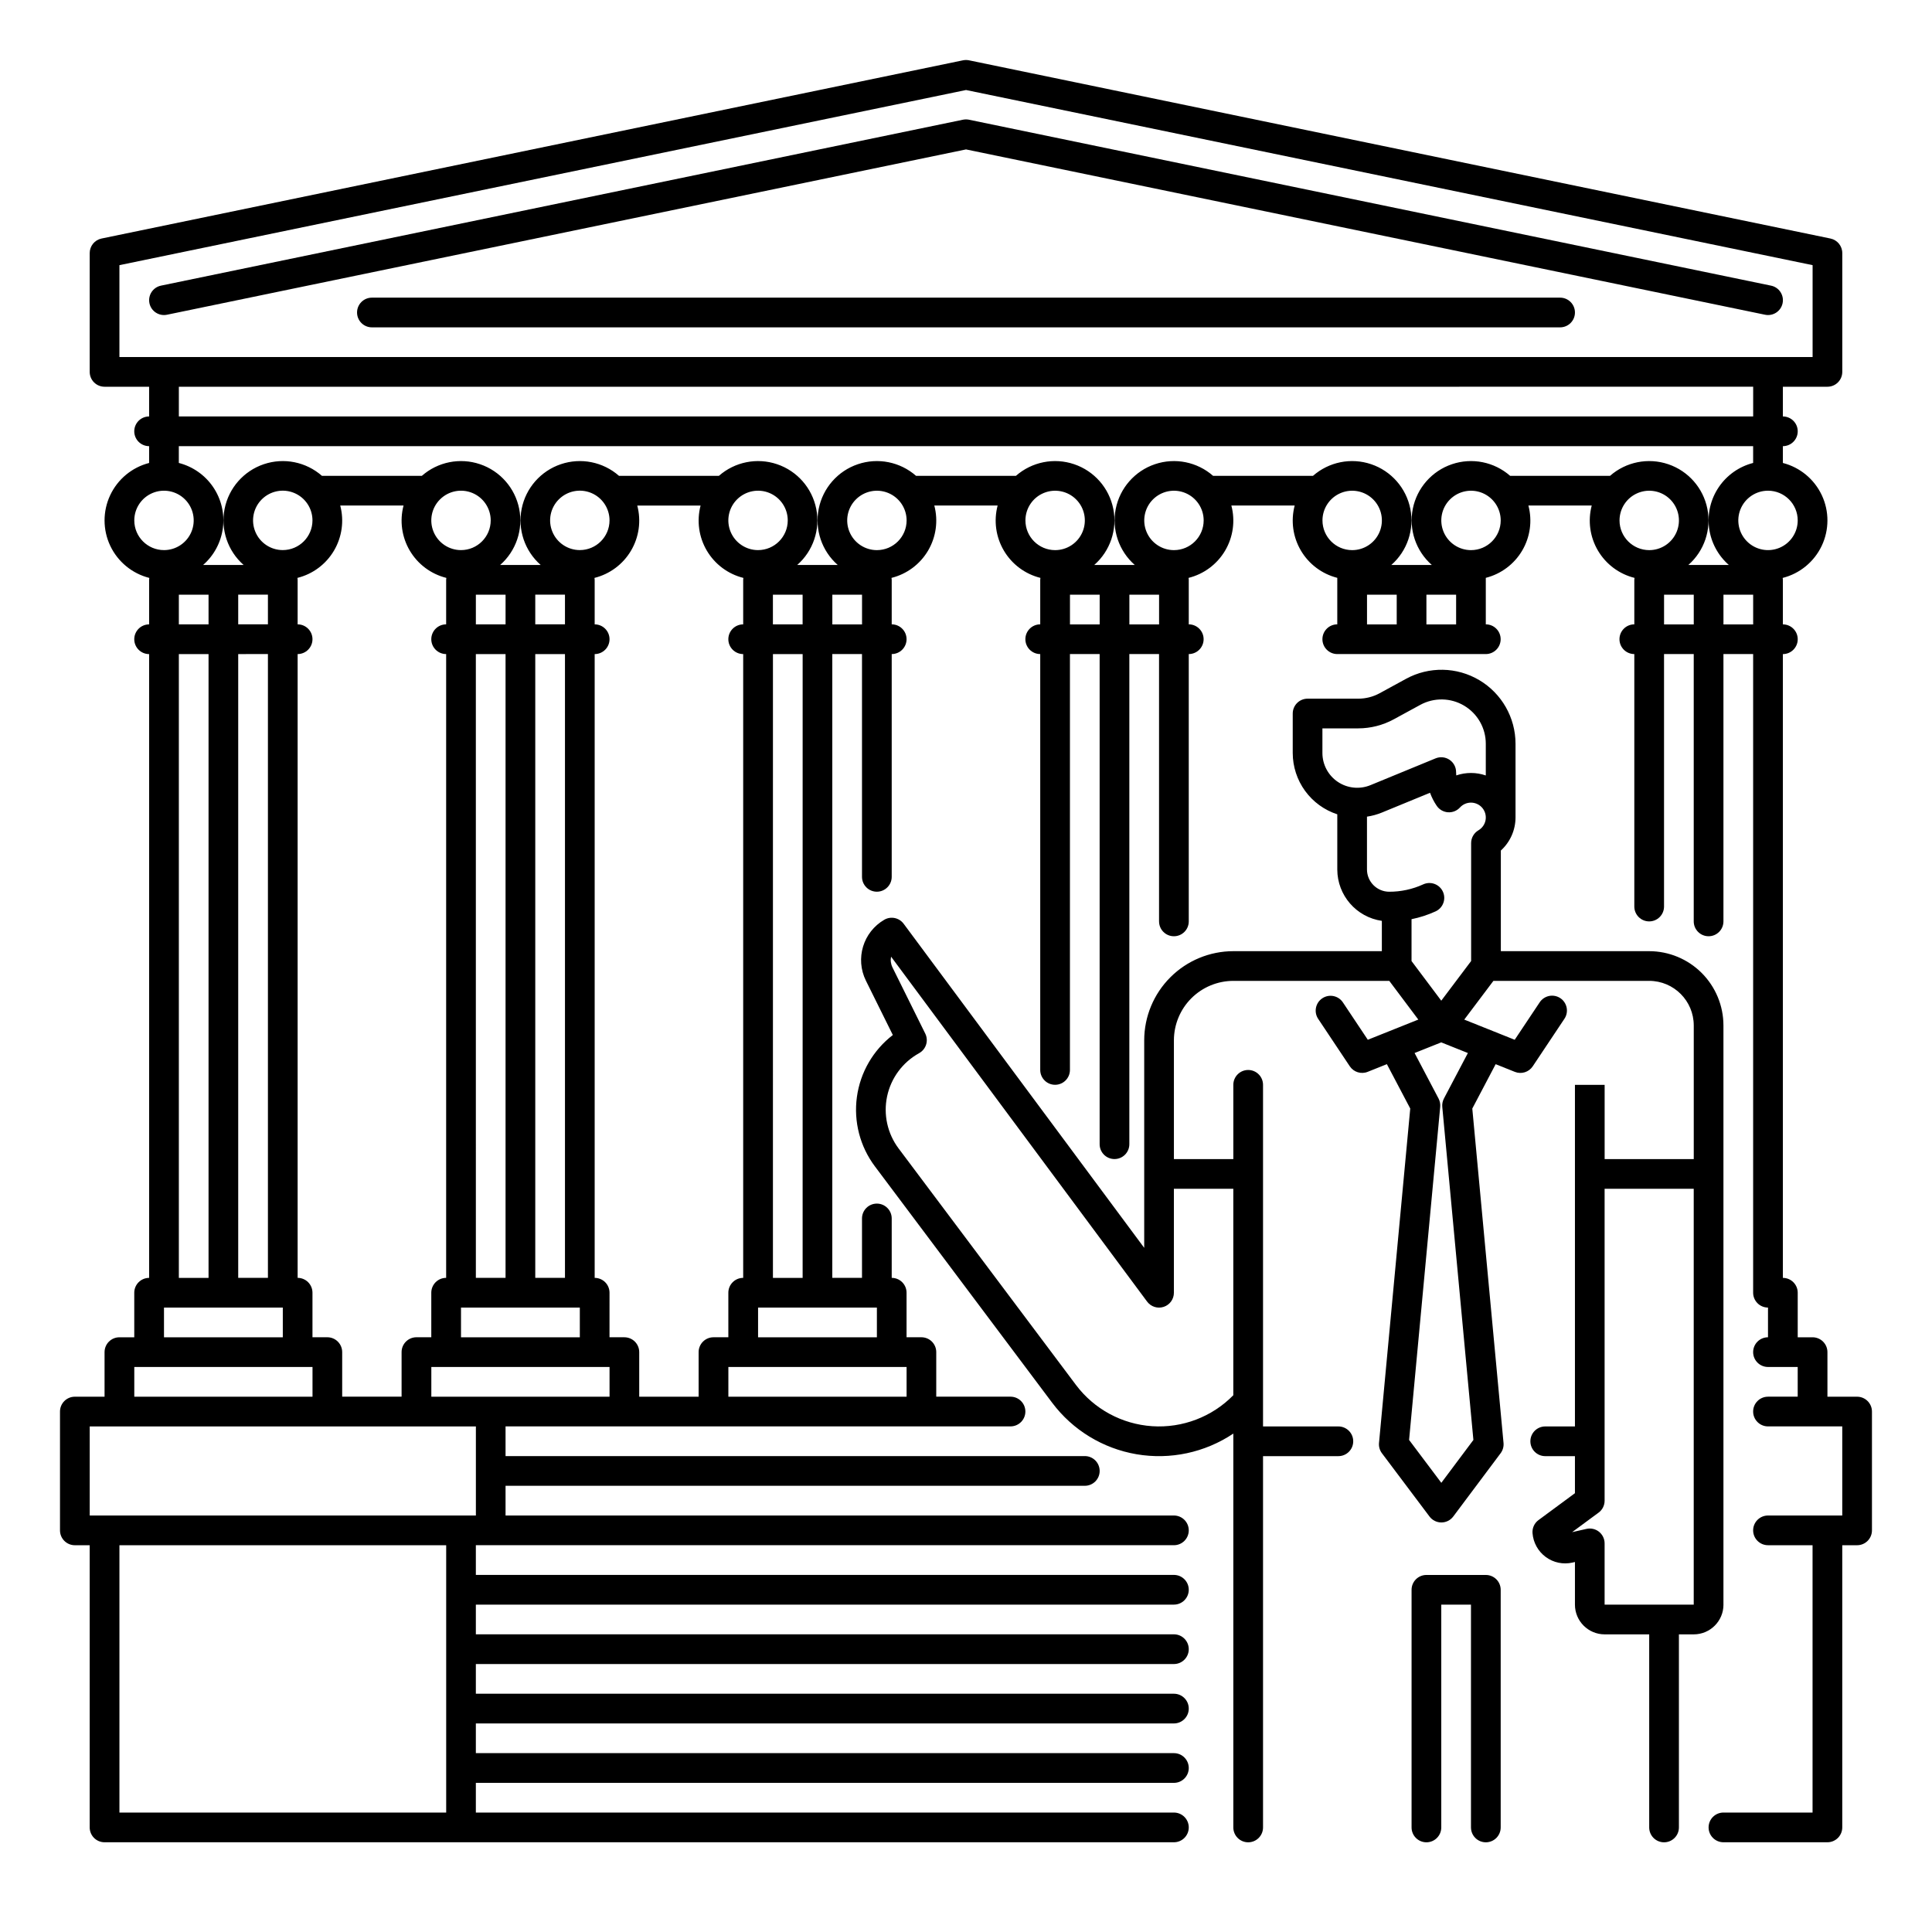 <?xml version="1.0" encoding="UTF-8"?>
<!-- The Best Svg Icon site in the world: iconSvg.co, Visit us! https://iconsvg.co -->
<svg fill="#000000" width="800px" height="800px" version="1.1" viewBox="144 144 512 512" xmlns="http://www.w3.org/2000/svg">
 <g>
  <path d="m557.44 222.88h-314.88c-2.176 0-3.938 1.762-3.938 3.934 0 2.176 1.762 3.938 3.938 3.938h314.88c2.176 0 3.938-1.762 3.938-3.938 0-2.172-1.762-3.934-3.938-3.934z"/>
  <path d="m613.34 219.7-212.54-43.973v-0.004c-0.527-0.105-1.07-0.105-1.598 0l-212.54 43.973v0.004c-2.129 0.438-3.496 2.523-3.059 4.652 0.441 2.129 2.527 3.496 4.652 3.055l211.75-43.809 211.75 43.809c2.129 0.441 4.211-0.926 4.652-3.055 0.441-2.129-0.93-4.215-3.059-4.652z"/>
  <path d="m636.16 514.14h-7.871v-11.809c0-1.047-0.418-2.047-1.156-2.785-0.738-0.738-1.738-1.152-2.781-1.152h-3.938v-11.809c0-1.043-0.414-2.043-1.152-2.781-0.738-0.738-1.738-1.152-2.781-1.152v-165.31c2.172 0 3.934-1.766 3.934-3.938s-1.762-3.938-3.934-3.938v-11.805c-0.008-0.172-0.023-0.34-0.051-0.508 4.547-1.152 8.34-4.273 10.348-8.512 2.004-4.242 2.016-9.156 0.023-13.402-1.992-4.246-5.777-7.383-10.32-8.551v-4.453c2.172 0 3.934-1.762 3.934-3.938 0-2.172-1.762-3.934-3.934-3.934v-7.871h11.809v-0.004c1.043 0 2.043-0.414 2.781-1.152 0.738-0.738 1.152-1.738 1.152-2.781v-31.488c0-1.867-1.309-3.477-3.137-3.856l-228.29-47.23c-0.527-0.109-1.07-0.109-1.598 0l-228.29 47.23c-1.824 0.379-3.137 1.988-3.137 3.856v31.488c0 1.043 0.414 2.043 1.152 2.781 0.738 0.738 1.738 1.152 2.785 1.152h11.809v7.875c-2.176 0-3.938 1.762-3.938 3.934 0 2.176 1.762 3.938 3.938 3.938v4.453c-4.543 1.168-8.328 4.305-10.32 8.551-1.992 4.246-1.984 9.16 0.02 13.402 2.008 4.238 5.805 7.359 10.352 8.512-0.031 0.168-0.047 0.336-0.051 0.508v11.809-0.004c-2.176 0-3.938 1.766-3.938 3.938s1.762 3.938 3.938 3.938v165.31c-2.176 0-3.938 1.762-3.938 3.934v11.809h-3.938c-2.172 0-3.934 1.762-3.934 3.938v11.809h-7.875c-2.172 0-3.934 1.762-3.934 3.934v31.488c0 1.043 0.414 2.047 1.152 2.785 0.738 0.738 1.738 1.152 2.781 1.152h3.938v74.785c0 1.043 0.414 2.043 1.152 2.781 0.738 0.738 1.738 1.152 2.785 1.152h283.39c2.176 0 3.938-1.762 3.938-3.934 0-2.176-1.762-3.938-3.938-3.938h-184.99v-7.871h184.99c2.176 0 3.938-1.762 3.938-3.938 0-2.172-1.762-3.938-3.938-3.938h-184.99v-7.871h184.99c2.176 0 3.938-1.762 3.938-3.934 0-2.176-1.762-3.938-3.938-3.938h-184.99v-7.871h184.99c2.176 0 3.938-1.762 3.938-3.938 0-2.172-1.762-3.938-3.938-3.938h-184.99v-7.871h184.99c2.176 0 3.938-1.762 3.938-3.934 0-2.176-1.762-3.938-3.938-3.938h-184.99v-7.871h184.99c2.176 0 3.938-1.762 3.938-3.938 0-2.172-1.762-3.934-3.938-3.934h-177.12v-7.871l153.51-0.004c2.172 0 3.934-1.762 3.934-3.934 0-2.176-1.762-3.938-3.934-3.938h-153.51v-7.871h133.82c2.176 0 3.938-1.762 3.938-3.938 0-2.172-1.762-3.934-3.938-3.934h-19.68v-11.809c0-1.047-0.414-2.047-1.152-2.785-0.738-0.738-1.738-1.152-2.781-1.152h-3.938v-11.809c0-1.043-0.414-2.043-1.152-2.781-0.738-0.738-1.738-1.152-2.781-1.152v-15.746c0-2.172-1.766-3.934-3.938-3.934-2.176 0-3.938 1.762-3.938 3.934v15.742h-7.871v-165.31h7.871v59.039c0 2.172 1.762 3.938 3.938 3.938 2.172 0 3.938-1.766 3.938-3.938v-59.039c2.172 0 3.934-1.766 3.934-3.938s-1.762-3.938-3.934-3.938v-11.805c-0.008-0.172-0.023-0.34-0.055-0.508 4.062-1.012 7.551-3.609 9.684-7.215 2.129-3.606 2.727-7.91 1.66-11.961h16.781c-1.07 4.051-0.473 8.355 1.66 11.961 2.129 3.606 5.617 6.203 9.68 7.215-0.027 0.168-0.047 0.336-0.051 0.508v11.809-0.004c-2.176 0-3.938 1.766-3.938 3.938s1.762 3.938 3.938 3.938v110.21c0 2.172 1.762 3.938 3.934 3.938 2.176 0 3.938-1.766 3.938-3.938v-110.21h7.871v129.89c0 2.176 1.762 3.938 3.938 3.938 2.172 0 3.934-1.762 3.934-3.938v-129.89h7.871v70.848h0.004c0 2.172 1.762 3.934 3.934 3.934 2.176 0 3.938-1.762 3.938-3.934v-70.848c2.172 0 3.938-1.766 3.938-3.938s-1.766-3.938-3.938-3.938v-11.805c-0.008-0.172-0.023-0.34-0.051-0.508 4.062-1.012 7.547-3.609 9.68-7.215 2.133-3.606 2.731-7.91 1.66-11.961h16.781c-1.066 4.039-0.473 8.34 1.648 11.938 2.121 3.598 5.59 6.199 9.641 7.227v12.324c-2.172 0-3.938 1.766-3.938 3.938s1.766 3.938 3.938 3.938h39.359c2.176 0 3.938-1.766 3.938-3.938s-1.762-3.938-3.938-3.938v-12.324c4.051-1.027 7.523-3.629 9.645-7.227 2.121-3.598 2.711-7.898 1.645-11.938h16.781c-1.066 4.051-0.469 8.355 1.66 11.961 2.133 3.606 5.621 6.203 9.684 7.215-0.031 0.168-0.047 0.336-0.055 0.508v11.809-0.004c-2.172 0-3.934 1.766-3.934 3.938s1.762 3.938 3.934 3.938v66.914-0.004c0 2.176 1.766 3.938 3.938 3.938 2.176 0 3.938-1.762 3.938-3.938v-66.91h7.871v70.848c0 2.172 1.762 3.934 3.938 3.934 2.172 0 3.934-1.762 3.934-3.934v-70.848h7.871v169.25c0 1.043 0.418 2.047 1.156 2.785s1.738 1.152 2.781 1.152v7.871c-2.172 0-3.938 1.762-3.938 3.938 0 2.172 1.766 3.934 3.938 3.934h7.871v7.871h-7.871v0.004c-2.172 0-3.938 1.762-3.938 3.934 0 2.176 1.766 3.938 3.938 3.938h19.68v23.617h-19.68c-2.172 0-3.938 1.762-3.938 3.934 0 2.176 1.766 3.938 3.938 3.938h11.809v70.848h-23.617c-2.172 0-3.934 1.762-3.934 3.938 0 2.172 1.762 3.934 3.934 3.934h27.555c1.043 0 2.043-0.414 2.781-1.152 0.738-0.738 1.152-1.738 1.152-2.781v-74.785h3.938c1.043 0 2.043-0.414 2.781-1.152 0.738-0.738 1.152-1.742 1.152-2.785v-31.488c0-1.043-0.414-2.043-1.152-2.781-0.738-0.738-1.738-1.152-2.781-1.152zm-44.727-220.42c4.219-3.707 6.137-9.387 5.035-14.891-1.102-5.508-5.055-10.012-10.375-11.809-5.32-1.801-11.199-0.625-15.418 3.082h-26.473c-4.219-3.707-10.098-4.883-15.418-3.082-5.32 1.797-9.277 6.301-10.379 11.809-1.102 5.504 0.82 11.184 5.039 14.891h-10.73c4.219-3.707 6.137-9.387 5.035-14.891-1.102-5.508-5.059-10.012-10.379-11.809-5.32-1.801-11.195-0.625-15.414 3.082h-26.477c-4.219-3.707-10.094-4.883-15.414-3.082-5.32 1.797-9.277 6.301-10.379 11.809-1.102 5.504 0.816 11.184 5.035 14.891h-10.73c4.219-3.707 6.141-9.387 5.039-14.891-1.102-5.508-5.059-10.012-10.379-11.809-5.32-1.801-11.199-0.625-15.418 3.082h-26.473c-4.219-3.707-10.098-4.883-15.418-3.082-5.32 1.797-9.273 6.301-10.375 11.809-1.102 5.504 0.816 11.184 5.035 14.891h-10.73c4.219-3.707 6.137-9.387 5.035-14.891-1.102-5.508-5.059-10.012-10.379-11.809-5.32-1.801-11.195-0.625-15.414 3.082h-26.477c-4.219-3.707-10.094-4.883-15.414-3.082-5.32 1.797-9.277 6.301-10.379 11.809-1.102 5.504 0.82 11.184 5.039 14.891h-10.734c4.219-3.707 6.141-9.387 5.039-14.891-1.102-5.508-5.059-10.012-10.379-11.809-5.32-1.801-11.195-0.625-15.414 3.082h-26.477c-4.219-3.707-10.094-4.883-15.414-3.082-5.32 1.797-9.277 6.301-10.379 11.809-1.102 5.504 0.816 11.184 5.035 14.891h-10.73c2.887-2.523 4.746-6.016 5.238-9.816 0.488-3.801-0.43-7.648-2.578-10.82-2.152-3.172-5.391-5.445-9.102-6.398v-4.453h417.21v4.453c-3.711 0.953-6.949 3.227-9.098 6.398-2.152 3.172-3.07 7.019-2.578 10.82 0.488 3.801 2.352 7.293 5.234 9.816zm-250.48 23.617v165.31c-2.172 0-3.934 1.762-3.934 3.934v11.809h-3.938c-2.172 0-3.938 1.762-3.938 3.938v11.809h-15.742v-11.809c0-1.047-0.414-2.047-1.152-2.785-0.738-0.738-1.738-1.152-2.785-1.152h-3.938l0.004-11.809c0-1.043-0.414-2.043-1.152-2.781-0.738-0.738-1.742-1.152-2.785-1.152v-165.31c2.176 0 3.938-1.766 3.938-3.938s-1.762-3.938-3.938-3.938v-11.805c-0.004-0.172-0.023-0.34-0.051-0.508 4.062-1.012 7.551-3.609 9.68-7.215 2.133-3.606 2.731-7.91 1.66-11.961h16.781c-1.066 4.051-0.469 8.355 1.66 11.961 2.133 3.606 5.617 6.203 9.68 7.215-0.027 0.168-0.043 0.336-0.051 0.508v11.809-0.004c-2.172 0-3.934 1.766-3.934 3.938s1.762 3.938 3.934 3.938zm-86.59 181.05c-2.176 0-3.938 1.762-3.938 3.938v11.809h-15.742v-11.809c0-1.047-0.418-2.047-1.156-2.785-0.734-0.738-1.738-1.152-2.781-1.152h-3.938v-11.809c0-1.043-0.414-2.043-1.152-2.781-0.738-0.738-1.738-1.152-2.781-1.152v-165.31c2.172 0 3.934-1.766 3.934-3.938s-1.762-3.938-3.934-3.938v-11.805c-0.008-0.172-0.023-0.34-0.051-0.508 4.062-1.012 7.547-3.609 9.68-7.215 2.129-3.606 2.731-7.91 1.66-11.961h16.781c-1.07 4.051-0.473 8.355 1.66 11.961 2.133 3.606 5.617 6.203 9.68 7.215-0.027 0.168-0.047 0.336-0.051 0.508v11.809-0.004c-2.176 0-3.938 1.766-3.938 3.938s1.762 3.938 3.938 3.938v165.31c-2.176 0-3.938 1.762-3.938 3.934v11.809zm-39.359-196.8v7.871h-7.875v-7.871zm3.938-11.809h-0.004c-3.184 0-6.055-1.918-7.273-4.859-1.219-2.941-0.543-6.328 1.707-8.578 2.254-2.25 5.637-2.926 8.578-1.707s4.859 4.09 4.859 7.273c-0.004 4.348-3.523 7.867-7.871 7.871zm-3.938 27.551v165.32h-7.875v-165.31zm78.719-15.742v7.871h-7.871v-7.871zm3.938-11.809c-3.188 0-6.055-1.918-7.273-4.859-1.219-2.941-0.547-6.328 1.707-8.578 2.25-2.25 5.637-2.926 8.578-1.707 2.941 1.219 4.859 4.09 4.859 7.273-0.004 4.348-3.527 7.867-7.871 7.871zm-11.809 192.87v-165.31h7.871v165.31zm-15.742 0-0.004-165.31h7.871v165.31zm7.871-173.18h-7.871v-7.871h7.871zm-11.809-19.68v-0.004c-3.188 0-6.055-1.918-7.273-4.859-1.219-2.941-0.547-6.328 1.707-8.578 2.25-2.25 5.637-2.926 8.578-1.707s4.859 4.09 4.859 7.273c-0.004 4.348-3.527 7.867-7.871 7.871zm0 200.74h31.488v7.871l-31.488-0.004zm78.719-200.74v-0.004c-3.184 0-6.055-1.918-7.273-4.859-1.219-2.941-0.543-6.328 1.707-8.578s5.637-2.926 8.578-1.707 4.859 4.09 4.859 7.273c-0.004 4.348-3.527 7.867-7.871 7.871zm3.938 11.809h7.871v7.871h-7.871zm271.59-19.68-0.004-0.004c0 3.184-1.918 6.055-4.859 7.273-2.941 1.219-6.328 0.543-8.578-1.707s-2.926-5.637-1.707-8.578 4.09-4.859 7.273-4.859c4.348 0.004 7.867 3.527 7.871 7.871zm-444.77-67.648 224.36-46.414 224.35 46.414v24.348h-448.71zm432.96 32.219v7.871l-417.21 0.004v-7.871zm-429.02 35.426c0-3.184 1.918-6.055 4.859-7.273s6.328-0.543 8.578 1.707c2.254 2.25 2.926 5.637 1.707 8.578-1.219 2.941-4.09 4.859-7.273 4.859-4.344-0.004-7.867-3.523-7.871-7.871zm11.809 19.68h7.871v7.871h-7.871zm0 15.742h7.871v165.32h-7.871zm-3.938 173.19h31.488v7.871h-31.488zm-7.871 15.742h47.23v7.871l-47.23 0.004zm-3.938 47.23h86.594v70.848l-86.594 0.004zm94.465-7.871-102.34 0.004v-23.617h102.34zm-11.809-31.488v-7.871h47.23v7.871zm78.719 0v-7.871h47.23v7.871zm7.871-15.742v-7.871h31.488v7.871zm11.809-15.742h-7.871l0.004-165.31h7.871zm7.871-173.18v-7.871h7.871v7.871zm11.809-19.68 0.004-0.004c-3.184 0-6.055-1.918-7.273-4.859-1.219-2.941-0.543-6.328 1.707-8.578s5.637-2.926 8.578-1.707c2.941 1.219 4.859 4.09 4.859 7.273-0.004 4.348-3.527 7.867-7.871 7.871zm39.359-7.871 0.004-0.004c0-3.184 1.918-6.055 4.859-7.273 2.941-1.219 6.328-0.543 8.578 1.707 2.254 2.25 2.926 5.637 1.707 8.578-1.219 2.941-4.09 4.859-7.273 4.859-4.344-0.004-7.867-3.523-7.871-7.871zm11.809 27.551v-7.871h7.871v7.871zm15.742 0v-7.871h7.871v7.871zm11.809-19.68 0.004-0.004c-3.184 0-6.055-1.918-7.273-4.859-1.215-2.941-0.543-6.328 1.707-8.578 2.254-2.25 5.637-2.926 8.578-1.707 2.945 1.219 4.863 4.09 4.863 7.273-0.008 4.348-3.527 7.867-7.875 7.871zm39.359-7.871 0.004-0.004c0-3.184 1.918-6.055 4.863-7.273 2.941-1.219 6.324-0.543 8.578 1.707 2.25 2.25 2.922 5.637 1.707 8.578-1.219 2.941-4.09 4.859-7.273 4.859-4.348-0.004-7.867-3.523-7.875-7.871zm11.809 19.68h7.871v7.871h-7.871zm15.742 7.871v-7.871h7.871v7.871zm11.809-19.68 0.008-0.004c-3.184 0-6.055-1.918-7.273-4.859-1.219-2.941-0.547-6.328 1.707-8.578 2.25-2.25 5.637-2.926 8.578-1.707 2.941 1.219 4.859 4.09 4.859 7.273-0.004 4.348-3.527 7.867-7.871 7.871zm39.359-7.871 0.008-0.004c0-3.184 1.918-6.055 4.859-7.273 2.941-1.219 6.328-0.543 8.578 1.707s2.926 5.637 1.707 8.578c-1.219 2.941-4.09 4.859-7.273 4.859-4.344-0.004-7.867-3.523-7.871-7.871zm11.809 27.551v-7.871h7.871v7.871zm15.742 0v-7.871h7.871v7.871z"/>
  <path d="m600.73 569.25v-153.5c-0.004-5.219-2.082-10.219-5.769-13.91-3.691-3.688-8.691-5.762-13.91-5.769h-39.312v-26.668c2.469-2.242 3.883-5.422 3.891-8.758v-19.531c0-6.926-3.648-13.336-9.605-16.871-5.953-3.535-13.332-3.668-19.41-0.348l-7.027 3.836c-1.73 0.938-3.664 1.426-5.633 1.426h-13.43c-2.176 0-3.938 1.766-3.938 3.938v10.469c0.008 3.606 1.152 7.117 3.273 10.035 2.121 2.914 5.109 5.086 8.535 6.203v14.621c0.012 6.84 5.039 12.637 11.809 13.617v8.031h-39.359c-6.262 0.008-12.266 2.496-16.691 6.926-4.43 4.426-6.918 10.43-6.926 16.691v55.004l-63.75-85.887c-1.195-1.605-3.398-2.062-5.129-1.062-5.621 3.258-7.75 10.316-4.875 16.141l7.137 14.406c-5.215 4.012-8.637 9.914-9.523 16.43-0.891 6.519 0.824 13.125 4.773 18.383l46.965 62.625c5.434 7.25 13.441 12.141 22.375 13.664 8.934 1.523 18.113-0.438 25.645-5.477v104.38c0 2.172 1.762 3.934 3.934 3.934 2.176 0 3.938-1.762 3.938-3.934v-98.402h19.965c2.176 0 3.938-1.762 3.938-3.938 0-2.172-1.762-3.934-3.938-3.934h-19.965v-90.527c0-2.176-1.762-3.938-3.938-3.938-2.172 0-3.934 1.762-3.934 3.938v19.68h-15.746v-31.488c0.008-4.176 1.668-8.176 4.617-11.129 2.953-2.949 6.953-4.609 11.129-4.617h41.328l7.695 10.258-13.383 5.352-6.613-9.922c-1.211-1.793-3.644-2.273-5.445-1.07-1.805 1.199-2.297 3.633-1.105 5.438l8.383 12.578c1.031 1.551 3.008 2.168 4.738 1.477l5.094-2.039 6.191 11.762-8.277 88.613h-0.004c-0.09 0.977 0.188 1.949 0.773 2.731l12.609 16.773v0.004c0.742 0.988 1.91 1.574 3.148 1.574s2.406-0.586 3.148-1.574l12.555-16.773c0.586-0.785 0.859-1.754 0.77-2.727l-8.277-88.613 6.191-11.762 5.094 2.039h-0.004c1.73 0.688 3.707 0.074 4.738-1.477l8.387-12.582c0.586-0.867 0.801-1.934 0.598-2.961-0.203-1.027-0.805-1.934-1.676-2.516-0.871-0.578-1.941-0.789-2.965-0.582-1.027 0.211-1.93 0.816-2.508 1.691l-6.617 9.922-13.371-5.348 7.727-10.266h41.285c6.519 0.008 11.801 5.289 11.809 11.809v35.426h-23.617v-19.68h-7.871v90.527h-7.871c-2.176 0-3.938 1.762-3.938 3.934 0 2.176 1.762 3.938 3.938 3.938h7.871v9.82l-9.656 7.125c-1.094 0.805-1.691 2.117-1.586 3.473 0.199 2.516 1.48 4.82 3.512 6.312 2.027 1.496 4.609 2.035 7.07 1.477l0.66-0.152v11.305c0.004 4.348 3.527 7.867 7.871 7.871h11.809v51.172c0 2.172 1.762 3.934 3.938 3.934 2.172 0 3.934-1.762 3.934-3.934v-51.172h3.938c4.344-0.004 7.867-3.523 7.871-7.871zm-129.89-110.21v54.711c-5.625 5.738-13.477 8.738-21.496 8.207-8.016-0.531-15.406-4.535-20.227-10.965l-46.965-62.621c-2.973-3.957-4.086-9.008-3.055-13.848 1.035-4.844 4.109-9 8.438-11.402l0.117-0.07c1.789-1.039 2.469-3.293 1.547-5.148l-8.684-17.531h0.004c-0.441-0.883-0.57-1.883-0.375-2.848l67.852 91.414h0.004c1.012 1.363 2.781 1.926 4.394 1.391 1.613-0.531 2.703-2.039 2.699-3.738v-27.551zm55.379-21.703 8.246 88.266-8.5 11.359-8.543-11.363 8.246-88.266v-0.004c0.07-0.758-0.078-1.523-0.434-2.199l-6.356-12.07 7.062-2.82 7.062 2.824-6.356 12.07 0.004 0.004c-0.355 0.676-0.504 1.438-0.434 2.199zm9.586-73.297v-0.004c-1.203 0.707-1.941 2-1.941 3.394v31.254l-7.914 10.508-7.879-10.504v-11.094c2.184-0.441 4.305-1.129 6.332-2.051 0.961-0.426 1.711-1.219 2.082-2.203 0.375-0.98 0.34-2.07-0.098-3.027-0.434-0.957-1.234-1.699-2.223-2.062-0.984-0.363-2.074-0.316-3.027 0.129-2.816 1.285-5.875 1.945-8.969 1.941-3.262-0.004-5.902-2.648-5.906-5.906v-13.992c1.34-0.199 2.648-0.555 3.898-1.062l12.812-5.269c0.445 1.219 1.039 2.379 1.766 3.449 0.676 1 1.773 1.633 2.977 1.723 1.203 0.086 2.379-0.383 3.191-1.273 0.773-0.848 1.879-1.32 3.027-1.285 1.145 0.035 2.223 0.566 2.945 1.457 0.719 0.895 1.016 2.055 0.812 3.184-0.207 1.129-0.898 2.113-1.887 2.691zm1.945-14.535c-2.531-0.871-5.285-0.879-7.824-0.012-0.031-0.293-0.047-0.586-0.047-0.879 0-1.312-0.652-2.539-1.746-3.269-1.09-0.73-2.473-0.871-3.688-0.371l-17.273 7.106c-2.844 1.164-6.078 0.84-8.633-0.871-2.551-1.711-4.082-4.578-4.086-7.652v-6.531h9.496c3.281-0.004 6.512-0.824 9.395-2.391l7.039-3.836c3.641-1.988 8.055-1.91 11.621 0.207 3.566 2.117 5.75 5.957 5.746 10.102zm30.012 200.43c-0.934-0.746-2.16-1.027-3.328-0.762l-3.809 0.863 7.016-5.176 0.004 0.004c1.004-0.742 1.598-1.918 1.594-3.168v-82.656h23.617v110.21h-23.617v-16.234c0.004-1.195-0.543-2.328-1.477-3.078z"/>
  <path d="m537.76 561.38h-15.742c-2.176 0-3.938 1.762-3.938 3.938v62.977c0 2.172 1.762 3.934 3.938 3.934 2.172 0 3.934-1.762 3.934-3.934v-59.043h7.871v59.039l0.004 0.004c0 2.172 1.762 3.934 3.934 3.934 2.176 0 3.938-1.762 3.938-3.934v-62.977c0-1.047-0.414-2.047-1.152-2.785-0.738-0.738-1.738-1.152-2.785-1.152z"/>
 </g>
</svg>